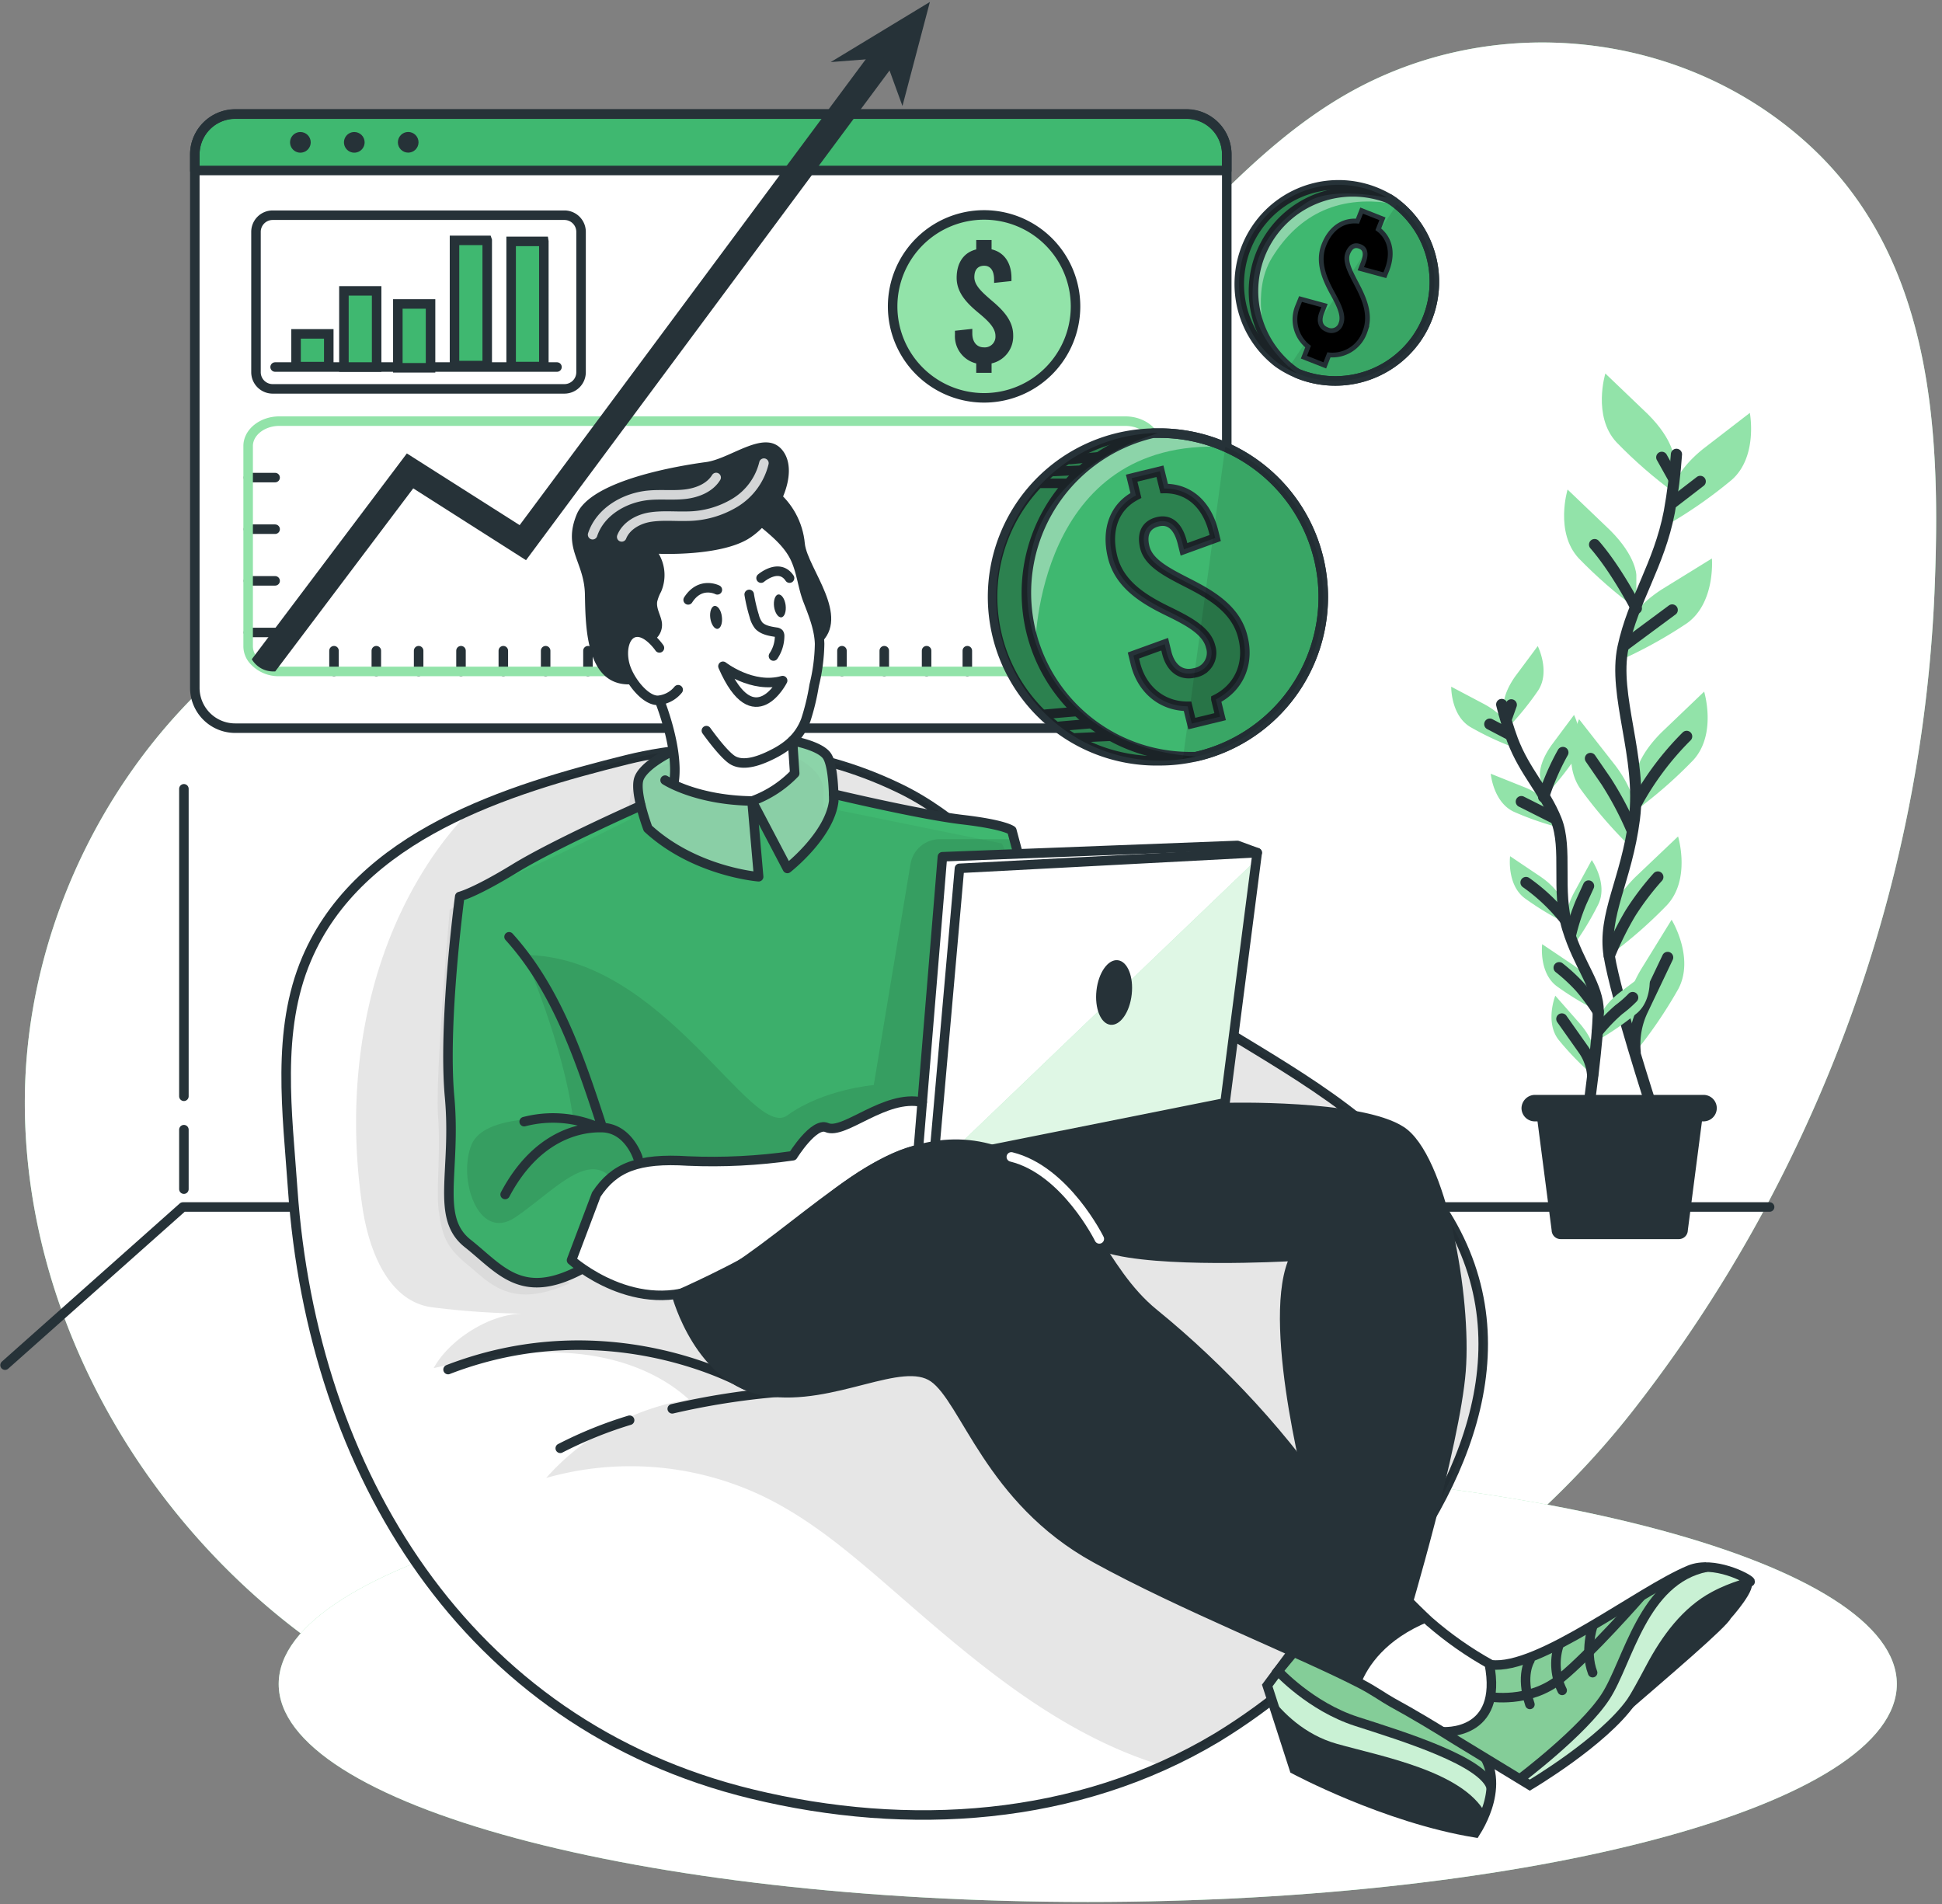 <svg xmlns="http://www.w3.org/2000/svg" xmlns:xlink="http://www.w3.org/1999/xlink" width="204" height="200" fill="none" xmlns:v="https://vecta.io/nano"><rect width="100%" height="100%" fill="#808080" stroke="none"/><style><![CDATA[.B{stroke:#263238}.C{stroke-linejoin:round}.D{stroke-linecap:round}.E{fill:#fff}.F{fill:#263238}.G{stroke-miterlimit:10}.H{fill:#92e3a9}.I{fill:#000}.J{fill:#3fb870}.K{opacity:.3}.L{opacity:.1}.M{stroke-width:1.177}]]></style><g clip-path="url(#A)"><use xlink:href="#B" class="H"/><use xlink:href="#B" opacity=".7" class="E"/><use xlink:href="#C" class="H"/><g class="E"><use xlink:href="#C" opacity=".5"/><use xlink:href="#D"/></g><use xlink:href="#E" class="J"/><g class="B C"><use xlink:href="#D"/><use xlink:href="#E"/></g><path d="M32.64 14.948c.001.215-.062.425-.181.604s-.288.319-.486.402-.417.105-.628.064-.405-.144-.557-.296-.256-.345-.298-.556-.021-.429.061-.628.221-.368.4-.488.389-.183.604-.183c.287 0 .562.114.766.316s.318.477.319.764h0zm5.663 0c.001.215-.062.425-.181.604s-.288.319-.486.402-.417.105-.628.064-.405-.144-.557-.296-.256-.345-.298-.556-.021-.429.061-.628.221-.368.4-.488.389-.183.604-.183c.287 0 .562.114.766.316s.318.477.319.764h0zm4.578 1.085c.288 0 .564-.114.767-.318s.318-.48.318-.767-.114-.564-.318-.768-.48-.318-.767-.318-.564.114-.767.318-.318.48-.318.768.114.564.318.767.48.318.767.318z" class="F"/><g class="B"><g class="C"><path d="M59.289 22.606H28.64a1.75 1.75 0 0 0-1.749 1.749v14.744a1.75 1.75 0 0 0 1.749 1.749h30.649a1.75 1.75 0 0 0 1.749-1.749V24.355a1.75 1.75 0 0 0-1.749-1.749h0z"/><path d="M28.901 38.554h29.607" class="D"/></g><g class="G"><path d="M34.536 35.071H31.1v3.436h3.436v-3.436zm5.028-4.517h-3.436v8h3.436v-8zm5.664 1.374h-3.436v6.706h3.436v-6.706zm5.953-6.678h-3.436v13.152h3.436V25.251zm5.948.104h-3.436v13.152h3.436V25.356z" class="J"/><path d="M103.374 41.791a9.61 9.61 0 0 0 9.607-9.607 9.61 9.61 0 0 0-9.607-9.607 9.61 9.61 0 0 0-9.606 9.607 9.61 9.61 0 0 0 9.606 9.607z" class="H"/></g></g><path d="M104.161 38.175v.986h-1.611v-.986a2.93 2.93 0 0 1-2.237-2.986v-.446l1.825-.199v.474c0 .915.473 1.469 1.218 1.469.161.013.323-.008.476-.064s.291-.143.406-.257.204-.252.261-.403.081-.314.07-.475c0-.877-.82-1.63-1.787-2.431-1.147-.948-2.289-2.076-2.289-3.668s.749-2.668 2.057-2.99v-.991h1.611v.981c1.322.308 2.09 1.422 2.09 3.01v.322l-1.824.194v-.332c0-.948-.375-1.469-1.038-1.469s-1.038.412-1.038 1.199c0 .877.843 1.611 1.791 2.431 1.128.948 2.289 2.076 2.289 3.668a2.91 2.91 0 0 1-2.27 2.962h0 0z" class="F"/><g class="C"><path d="M26.095 50.166H28.9m-2.806 5.422H28.9m-2.806 5.426H28.9m-2.806 5.422H28.9m6.185 4.095v-2.18m4.446 2.18v-2.18m4.445 2.18v-2.18m4.45 2.18v-2.18m4.446 2.18v-2.18m4.446 2.18v-2.18m4.445 2.18v-2.18m4.45 2.18v-2.18m4.445 2.18v-2.18m4.446 2.18v-2.18m4.445 2.18v-2.18m4.45 2.18v-2.18m4.446 2.18v-2.18m4.445 2.18v-2.18m4.445 2.18v-2.18m4.28 2.18v-2.18m4.28 2.18v-2.18m4.275 2.18v-2.18" class="B D"/><path d="M121.488 46.848V67.92c0 1.445-1.469 2.611-3.279 2.611H29.384c-.541.019-1.079-.087-1.572-.309s-.928-.556-1.272-.975a2.24 2.24 0 0 1-.474-1.327V46.848c0-1.422 1.469-2.611 3.28-2.611h88.863c1.81 0 3.279 1.166 3.279 2.611h0z" stroke="#92e3a9"/></g><g class="F"><path d="M94.455 6.038L66.1 44.237 55.256 58.844l-11.848-7.545L28.91 70.531h-.209c-.455 0-.901-.118-1.296-.343a2.61 2.61 0 0 1-.955-.941L42.739 47.63l11.848 7.531 8.109-10.901L92.265 4.45l2.189 1.588h0z"/><path d="M87.261 6.521L97.682.204l-2.882 10.929-1.839-5.057-5.701.446h0z"/></g><g class="B C D"><path d="M185.891 126.787H19.213L.531 143.398m18.787-28.242V82.858"/><path d="M19.318 124.91v-6.246"/></g><g class="H"><path d="M175.858 48.209s0-1.953-2.735-4.682l-4.488-4.294s-1.37 4.488 1.171 7.223c1.866 1.927 3.89 3.692 6.052 5.28v-3.526zm-3.967 12.194s0-1.953-2.735-4.687l-4.488-4.294s-1.365 4.488 1.171 7.223c1.868 1.925 3.892 3.693 6.052 5.284v-3.526h0z"/><path d="M175.682 51.536s.209-1.943 3.214-4.374l4.919-3.791s.882 4.621-1.929 7.057a48.13 48.13 0 0 1-6.573 4.602l.369-3.493h0zm-4.791 14.398s.412-1.896 3.654-4.009l5.284-3.261s.394 4.678-2.644 6.82c-2.227 1.488-4.575 2.787-7.019 3.882l.725-3.431h0zm.905 15.692s0-1.953 2.73-4.682l4.488-4.294s1.37 4.493-1.17 7.223a47.48 47.48 0 0 1-6.048 5.284v-3.531h0zm-.047 3.834s.275-1.934-2.043-5.024l-3.829-4.891s-1.981 4.265.137 7.317a48.14 48.14 0 0 0 5.242 6.076l.493-3.479h0zm-2.697 11.351s0-1.948 2.735-4.683l4.488-4.265s1.37 4.488-1.171 7.218c-1.865 1.928-3.89 3.696-6.052 5.284V96.81zm1.825 10.299s-.474-1.896 1.464-5.213l3.256-5.285s2.455 4 .697 7.285a48 48 0 0 1-4.522 6.635l-.895-3.422z"/></g><g class="B C D M"><path d="M176.104 47.725c-.138 2.031-.387 4.053-.749 6.057-1.08 5.583-3.791 9.185-4.862 14.218s2.024 11.54 1.194 18.01-3.355 10.076-2.644 14.398 4.502 16.019 4.502 16.019"/><path d="M175.659 52.834l2.943-2.265m-2.811-.336l-1.227-2.194m-3.905 19.735l5-3.701m-3.768-.166s-2.057-4.028-4.384-6.701m4.384 27.199a30.62 30.62 0 0 1 5.284-7.052m-5.763 9.792a34.68 34.68 0 0 0-2.692-5.076l-1.649-2.398m1.981 20.735a32.97 32.97 0 0 1 2.223-4.493c.852-1.34 1.813-2.608 2.872-3.791m-2.379 18.389a8.35 8.35 0 0 1 .739-4.322l2.673-5.616"/></g><g class="H"><path d="M157.962 74.284s-.213-1.218 1.204-3.232l2.369-3.185s1.342 2.663.048 4.654c-.961 1.409-2.039 2.734-3.223 3.962l-.398-2.199h0zm3.81 7.232s-.213-1.227 1.204-3.237l2.37-3.18s1.341 2.668.047 4.654a30.06 30.06 0 0 1-3.222 3.962l-.399-2.199h0z"/><path d="M158.431 76.351s-.332-1.194-2.488-2.37l-3.498-1.848s-.052 2.972 1.981 4.218c1.477.852 3.023 1.578 4.621 2.171l-.616-2.171zM163 84.858s-.474-1.152-2.73-2.114l-3.673-1.469s.261 2.972 2.408 3.986a30.57 30.57 0 0 0 4.824 1.673L163 84.858zm1.137 9.929s-.213-1.223-2.222-2.64l-3.285-2.209s-.369 2.972 1.522 4.403a30.26 30.26 0 0 0 4.365 2.64l-.38-2.194h0z"/><path d="M164.578 97.199s-.384-1.18.735-3.37l1.895-3.484s1.707 2.445.711 4.602a30.9 30.9 0 0 1-2.644 4.379l-.697-2.128zm3.431 9.872s.143-1.232 2.067-2.763l3.151-2.37s.541 2.939-1.265 4.484a30.84 30.84 0 0 1-4.204 2.891l.251-2.242h0zm-.507-3.043s-.213-1.227-2.222-2.644L162 99.18s-.37 2.972 1.516 4.403c1.381 1 2.842 1.883 4.37 2.64l-.384-2.195h0zm-.028 6.654s.109-1.241-1.479-3.118l-2.616-2.972s-1.109 2.773.355 4.645c1.082 1.32 2.271 2.549 3.555 3.673l.185-2.228z"/></g><g class="B C D M"><path d="M157.749 74c.308 1.26.687 2.502 1.133 3.72 1.279 3.379 3.365 5.346 4.587 8.389s0 7.455 1.209 11.422 3.199 5.943 3.213 8.744-1.066 10.54-1.066 10.54"/><path d="M158.588 77.161l-2.09-1.095m1.72-.521l.536-1.507m4.592 11.943l-3.536-1.777m2.342-.488a25.08 25.08 0 0 1 2.023-4.673m.204 17.507c-1.166-1.472-2.539-2.768-4.076-3.848m4.673 5.516a21.72 21.72 0 0 1 1.124-3.464l.772-1.687m.929 15.323a18.2 18.2 0 0 1 2.246-2.332c.52-.386 1.009-.812 1.46-1.275m-3.616 1.493a21.19 21.19 0 0 0-1.896-2.574c-.68-.743-1.421-1.429-2.213-2.052m3.517 11.261c-.076-.949-.403-1.86-.948-2.64l-2.285-3.237"/></g><g class="F"><path d="M176.389 130.161h-12.446c-.247 0-.485-.096-.662-.269a.95.95 0 0 1-.286-.655l-1.787-13.772h17.877l-1.786 13.772c-.006.241-.103.471-.272.642s-.398.273-.638.282h0z"/><path d="M178.943 117.792h-17.716c-.368.001-.722-.144-.984-.403a1.4 1.4 0 0 1-.414-.981c.006-.368.155-.72.415-.981s.611-.41.979-.417h17.72a1.4 1.4 0 0 1 .989.406 1.4 1.4 0 0 1 .303.453c.071.169.106.35.106.534s-.037.364-.107.533-.174.322-.304.451a1.39 1.39 0 0 1-.453.3c-.169.069-.351.105-.534.105h0z"/></g><path d="M139.005 62.706c-.001 3.89-1.319 7.664-3.741 10.708a17.21 17.21 0 0 1-9.591 6.055h-.052c-.45.1-.901.19-1.365.256a17.58 17.58 0 0 1-2.46.175c-4.498-.016-8.811-1.793-12.015-4.95a17.21 17.21 0 0 1-.445-24.063c3.085-3.273 7.33-5.208 11.825-5.39h.474a.82.82 0 0 1 .152 0 1.09 1.09 0 0 1 .175 0c2.322.015 4.616.507 6.739 1.445a17.2 17.2 0 0 1 7.499 6.347 17.21 17.21 0 0 1 2.805 9.416h0z" class="J"/><path opacity=".4" d="M128.711 46.948c-19.872-1.033-19.967 21.028-19.967 21.028s-3.033-7.199 1.919-15.166c2.768-4.46 7.583-6.426 11.309-7.298 2.321.012 4.614.501 6.739 1.436h0 0z" class="E"/><g class="B"><g class="C"><path d="M139.005 62.706a17.21 17.21 0 0 1-3.756 10.731c-2.432 3.048-5.827 5.18-9.628 6.046a16.92 16.92 0 0 1-3.825.431 17.21 17.21 0 0 1-12.261-4.816c-3.287-3.168-5.18-7.511-5.265-12.075s1.649-8.974 4.816-12.261 7.511-5.181 12.075-5.265h.635c4.564.001 8.94 1.815 12.167 5.042s5.04 7.603 5.042 12.167h0z"/><path d="M139.005 62.706a17.21 17.21 0 0 1-3.756 10.731c-2.432 3.048-5.827 5.18-9.628 6.046h-.635a17.21 17.21 0 0 1-17.06-15.288c-.472-4.198.615-8.422 3.056-11.87a17.21 17.21 0 0 1 10.179-6.828h.635c4.564.001 8.94 1.815 12.167 5.042s5.041 7.603 5.042 12.167h0z"/></g><path d="M127.725 73.46l.446 1.82-2.977.725-.445-1.815c-2.664 0-4.801-1.73-5.484-4.507l-.203-.825 3.284-1.19.209.858c.412 1.687 1.526 2.498 2.914 2.156.305-.047.596-.161.853-.331a2.12 2.12 0 0 0 .635-.658 2.13 2.13 0 0 0 .214-1.774c-.398-1.621-2.256-2.635-4.408-3.683-2.545-1.232-5.171-2.796-5.891-5.739-.701-2.872.18-5.265 2.45-6.45l-.445-1.82 2.971-.725.446 1.815c2.583-.038 4.507 1.663 5.213 4.602l.147.597-3.28 1.19-.165-.659c-.436-1.787-1.356-2.54-2.579-2.242s-1.729 1.232-1.374 2.682c.398 1.621 2.28 2.597 4.408 3.687 2.516 1.275 5.17 2.796 5.891 5.735.725 2.829-.432 5.351-2.83 6.55h0z" class="G"/></g><path d="M127.725 73.46l.446 1.82-2.977.725-.445-1.815c-2.664 0-4.801-1.73-5.484-4.507l-.203-.825 3.284-1.19.208.858c.413 1.687 1.527 2.498 2.915 2.156.305-.047.596-.161.853-.331a2.12 2.12 0 0 0 .635-.658 2.13 2.13 0 0 0 .302-.864c.037-.306.006-.617-.088-.91-.399-1.621-2.256-2.635-4.408-3.683-2.545-1.232-5.171-2.796-5.891-5.739-.701-2.872.18-5.265 2.45-6.45l-.445-1.82 2.971-.725.446 1.815c2.583-.038 4.507 1.663 5.213 4.602l.147.597-3.28 1.19-.166-.659c-.436-1.787-1.355-2.54-2.578-2.242s-1.73 1.232-1.374 2.682c.398 1.621 2.279 2.597 4.407 3.687 2.517 1.275 5.171 2.796 5.891 5.735.726 2.829-.431 5.351-2.829 6.55h0z" class="I K"/><path d="M113 77.503l3.635-.166m-5.384-1.043l3.171-.27m-4.593-1.005l3.171-.27m-3.607-23.976h2.716m-1.374-1.251l2.706-.123m-1.01-1.133l2.853-.27" class="B C D"/><g class="I"><path d="M125.673 79.469h-.052c-1.255.289-2.538.434-3.825.431-4.498-.016-8.811-1.793-12.015-4.95a17.21 17.21 0 0 1-.445-24.063c3.085-3.273 7.33-5.208 11.825-5.39h.474c-4.194 1.322-11.232 4.701-13.114 11.749-2.658 10.014 3.327 21.384 17.152 22.223h0z" class="K"/><path d="M139.005 62.706c-.001 3.89-1.319 7.664-3.741 10.708a17.21 17.21 0 0 1-9.591 6.055h-.052c-.45.1-.901.19-1.365.256l4.455-32.791c3.063 1.344 5.668 3.552 7.496 6.353a17.21 17.21 0 0 1 2.798 9.419z" class="L"/></g><path d="M148.768 35.616a10.43 10.43 0 0 1-5.602 3.988c-2.265.658-4.686.528-6.867-.367l-.062-.028c-.324-.142-.64-.3-.948-.474-.348-.187-.683-.396-1.005-.626-2.099-1.603-3.512-3.944-3.952-6.548a10.43 10.43 0 0 1 7.842-11.875 10.43 10.43 0 0 1 7.575 1.064l.232.147c.109.062.213.137.322.213l.474.356a10.43 10.43 0 0 1 1.991 14.152h0z" class="J"/><path opacity=".4" d="M133.062 35.758s-1.702-5.009.559-8.697c2.843-4.621 7.199-6.73 13.128-5.592 0 0-3.213-2.171-8.593-.63s-8.265 8.943-5.094 14.919z" class="E"/><g class="B"><g class="C"><path d="M148.768 35.621a10.43 10.43 0 0 1-5.604 3.983c-2.265.656-4.685.525-6.865-.372-.72-.294-1.404-.669-2.038-1.119-2.113-1.621-3.525-3.988-3.948-6.617a10.43 10.43 0 0 1 8.054-11.839 10.43 10.43 0 0 1 7.605 1.242l.317.209c2.25 1.598 3.773 4.023 4.238 6.744s-.168 5.514-1.759 7.768h0z"/><path d="M148.768 35.621a10.43 10.43 0 0 1-5.604 3.983c-2.265.656-4.685.525-6.865-.372l-.318-.209c-2.059-1.492-3.501-3.686-4.056-6.168a10.43 10.43 0 0 1 1.044-7.308c1.228-2.227 3.227-3.929 5.622-4.785s5.019-.807 7.381.137l.317.209a10.42 10.42 0 0 1 4.238 6.744c.465 2.72-.168 5.514-1.759 7.768h0z"/></g><use xlink:href="#F" class="G"/></g><g class="I"><use xlink:href="#F" class="K"/><path d="M145.725 20.754c-2.844-.507-6.445-.787-8.389.474-3.568 2.289-5.791 5.175-5.758 9.853s4.403 7.957 4.403 7.957l.256.185c-.697-.291-1.36-.658-1.976-1.095a10.43 10.43 0 0 1-3.953-6.549c-.44-2.605.125-5.279 1.581-7.484a10.42 10.42 0 0 1 6.262-4.392c2.568-.618 5.275-.238 7.574 1.064v-.014h0z" class="K"/><path d="M148.768 35.616a10.43 10.43 0 0 1-5.602 3.988c-2.265.658-4.686.528-6.867-.367l-.062-.028a10.66 10.66 0 0 1-.948-.474l11.46-17.265c2.075 1.657 3.439 4.044 3.814 6.674a10.43 10.43 0 0 1-1.795 7.474h0z" class="L"/></g><use xlink:href="#G" class="H"/><use xlink:href="#G" opacity=".4" class="E"/><g class="B"><path d="M111.848 96.46l-1.668-1.365c-5.213-4.318-9.64-9.417-15.839-12.36-8.864-4.255-18.932-5.294-28.479-2.938-12.545 3.114-28.104 7.91-33.649 20.92-3.237 7.583-2.014 16.227-1.464 24.218 2.057 29.568 18.066 56.203 48.242 63.516 16.417 3.981 34.124 2.891 48.849-5.933 5.893-3.59 11.152-8.13 15.564-13.436 9.81-11.659 17.355-27.252 8.422-41.574-5.602-9.005-14.583-14.033-23.361-19.384-5.785-3.523-11.336-7.42-16.616-11.663h0z" class="G"/><path d="M66.138 149.185a43.37 43.37 0 0 0-7.284 2.948m22.664-5.877c-3.67.317-7.313.896-10.9 1.73m7.701-2.488s-14.161-8.237-31.251-1.635" class="C D"/></g><path d="M143.403 169.081c-4.412 5.306-9.671 9.846-15.564 13.436-1.837 1.098-3.736 2.089-5.687 2.966-1.541-.472-3.055-1.027-4.536-1.663-8.843-3.792-16.265-10.204-23.516-16.526-4.374-3.792-8.82-7.678-14.057-10.176-7.082-3.348-15.139-4.012-22.673-1.867 3.897-4.398 9.194-7.313 14.995-8.251-3.744-3.408-8.953-4.839-14.014-4.929s-7.848.531-12.796 1.64c1.654-3.043 6.043-5.796 9.507-5.716a86.04 86.04 0 0 1-9.848-.696c-4.469-.721-6.469-5.981-7.137-10.455-1.848-12.323.024-25.446 6.749-35.92 1.332-2.089 2.872-4.038 4.597-5.815 5.374-2.393 11.18-4 16.455-5.313 9.546-2.358 19.615-1.319 28.479 2.938 6.203 2.943 10.62 8.057 15.838 12.365l1.669 1.36a156.4 156.4 0 0 0 16.587 11.663c8.773 5.351 17.754 10.398 23.36 19.384 8.948 14.322 1.403 29.915-8.407 41.574h0z" class="I L"/><path d="M148.341 168.72c2.658 2.209 5.438 4.266 8.327 6.162 5.635.379 3.109 7.189 3.109 7.189l-4.824 3.104s-8.261-6.564-12.773-8.692 6.161-7.763 6.161-7.763z" class="E"/><use xlink:href="#H" class="I K"/><use xlink:href="#H" class="J"/><g class="I"><path opacity=".05" d="M107.234 98.39s-.772-7.644-2.005-9.791l-18.71-3.811v-1.45s.431-2.521-3.739-4.1-12.862.474-15.104 2.171-1.422 4.616-1.422 4.616-7.536 3.806-10.92 5.256a86.52 86.52 0 0 0-8.09 4.265s-1.536 17.574-1.232 21.654-.247 7.92.104 10.181.626 3.545 2.995 5.469 4.526 4.739 10.739 1.948l-.867-.688 40.9-13.777 7.351-21.943h0z"/><path d="M106.54 88.152h-7.829c-.736.001-1.448.263-2.009.739s-.936 1.136-1.057 1.863l-3.858 23.222s-5.313.441-9.076 3.185-13.019-16.834-27.644-16.844c0 0 4.209 9.621 5.142 17.299 0 0-9.142-.995-10.659 2.583s.687 10.284 4.555 7.687 7.507-6.929 10.09-4.189 14.123 4.213 14.123 4.213l17.758-8.953 6.886-3.237 3.578-27.568z" class="L"/></g><path opacity=".4" d="M81.682 76.64s4.445 1.232 5.166 2.725.645 5.27.645 5.27c-1.079 2.525-2.713 4.773-4.782 6.578l-3.318-6.578.299 7.46s-6.294-1.047-8.967-3.057l-2.668-2.014s-1.152-3.791-.986-5.076 4.967-3.891 4.967-3.891l9.645-1.417h0z" class="E"/><g class="H"><path d="M155.73 191.668c-.123-.27 1.825-3.71.298-7.213s-3.957-2.151-3.957-2.151-6.924-4.408-9.834-5.801c-2.097-1.053-4.116-2.254-6.043-3.593l-3.075 4.142 2.843 8.797 19.768 5.819h0z"/><path d="M151.82 182.09l8.891 5.431s6.251-4.009 9.232-6.777 9.678-8.663 9.678-8.663l4.265-5.74s-2.957-3.658-7.886-.72c-6.37 3.791-14.137 9.299-19.317 9.246 0 0 1.018 6.365-4.83 7.223"/></g><g class="E"><path d="M80.175 53.664s4.033 6.104 4.768 8.081 1.327 4.9 1.18 6.308-1.626 8.948-2.37 9.166l-.716.81.474 3.194s-3.156 5.455-12.436 1.455c0 0-.36-6.37-1.488-8.37s-2.815.379-4.507-5.398 3.697-11.848 3.697-11.848l11.398-3.398h0z"/><path opacity=".5" d="M180.014 164.559s-4.573.797-6.057 3.503-4.331 7.734-5.303 10.166-9.005 8.303-9.005 8.303l1.067.99s6.54-4.042 10.488-7.886 12.654-13.512 12.654-13.512-.626-.621-3.844-1.564h0zm-45.763 10.972l-1.133 1.521 3.479 7.213 19.133 6.877.886-2.801s.294-2.843-6.422-5.004-10.81-3.588-12.72-5.072-3.223-2.734-3.223-2.734z"/><path d="M71.09 121.957s-5.858-.881-8.592 3.91-2.455 6.868-2.455 6.868 3.872 3.516 9.194 3.317 13.071-6.294 15.597-8.279 8.896-7.669 13.242-6.493l.474-4.109s-.427-1.844-4.142-1.346-5.175 2.616-6.374 2.616-2.332-1.152-4.739 2.962c-.005 0-8.455 1.498-12.204.554h0z"/></g><path d="M78.701 62.441a16.95 16.95 0 0 0 .531 2.27 2.64 2.64 0 0 0 .474 1c.446.474 1.166.597 1.825.697a.5.5 0 0 1 .294.123c.053.085.078.184.071.284-.004.746-.228 1.475-.645 2.095" class="B C D"/><path d="M138.18 170.616l-3.929 4.896s4.313 3.986 8.777 5.464 12.28 4.266 13.588 6.413l-.502-2.555-15.029-9.289c-.83-.544-1.523-1.271-2.026-2.126a6.47 6.47 0 0 1-.879-2.803zm13.64 11.474l7.825 4.441s3.862-2.645 5.758-4.593 4.232-4.109 5.687-8.473c1.986-6.034 7.673-8.906 7.673-8.906s-7.91 3.725-12.028 6.635-8.133 4.143-10.465 3.944c-.024.014 1.849 5.938-4.45 6.952z" class="I L"/><path d="M75.943 69.986s3.076 2.412 6.27 1.507c0 0-3.014 5.972-6.27-1.507z" class="B C E"/><path d="M75.829 64.772c.09.663-.114 1.237-.446 1.284s-.678-.474-.768-1.123.109-1.237.445-1.284.697.46.768 1.123zm6.697-1.209c.085.668-.114 1.242-.445 1.284s-.683-.474-.768-1.118.109-1.242.446-1.284.678.455.768 1.118z" class="F"/><path d="M75.355 61.957s-1.791-.924-3.066 1.057m7.659-2.289s1.896-1.626 2.991 0M69.27 68.057s-1.152-1.701-2.37-1.649-1.701 1.758-1.265 3.408 2.251 3.953 3.626 3.735a3.05 3.05 0 0 0 1.976-1.1m9.076-17.412c1.294 1.076 2.663 2.247 3.318 3.829.578 1.346.706 2.844 1.237 4.204.564 1.455 1.18 2.976 1.228 4.564a19.34 19.34 0 0 1-.574 4.355 23.99 23.99 0 0 1-.877 3.645c-.64 1.701-1.82 2.749-3.403 3.554-1.152.588-3.071 1.422-4.318.635-.725-.474-1.815-1.829-2.72-3.076M69.27 73.55s2.038 4.995 1.545 8.507" class="B C D"/><g class="F"><path d="M68.749 67.218c.271-.201.486-.468.624-.776s.194-.647.163-.983c-.076-.768-.607-1.479-.502-2.246a4.13 4.13 0 0 1 .408-1.052 4.41 4.41 0 0 0-.246-3.991s6.474.303 9.507-1.626 5.346-6.862 3.512-9.218-5.408.858-8.057 1.213-12.071 1.858-13.573 5.488.787 4.934.858 8.398.071 10.028 5.251 9.427c0 0-1.938-2.507-.592-5.09.915-1.085 2.649.455 2.649.455z"/><path d="M81.446 51.422c.879.685 1.608 1.543 2.141 2.521s.859 2.056.958 3.166c.289 2.597 4.896 7.645 1.573 10.521 0 0-.772-3.057-1.227-4.564s-1.038-4.265-1.801-5.213-4.81-4.265-4.81-4.265l3.166-2.166h0z"/></g><g class="B C D"><path d="M69.867 81.948s3.194 2.104 9.128 2.19l.697 7.957s-6.673-.507-11.635-5.071c0 0-1.341-3.55-.986-5.076s3.545-3.038 3.545-3.038m12.673-.521l.19 2.844a11.76 11.76 0 0 1-4.484 2.915l3.716 7.076s4.431-3.45 4.872-7.076c0 0 .038-3.711-.735-4.773s-3.588-1.559-3.588-1.559"/></g><path opacity=".8" d="M65.308 56.398c.474-1.19 1.773-1.896 3.038-2.085s2.564-.057 3.844-.09c1.772-.014 3.507-.505 5.024-1.422a6.71 6.71 0 0 0 1.929-1.774c.52-.712.896-1.52 1.104-2.378m-17.995 7.517c.801-2.431 3.398-3.934 5.953-4.147 1.265-.109 2.545.038 3.791-.109s2.573-.668 3.232-1.753" stroke="#fff" class="C D"/><path d="M60.905 133.422c-6.161 3.194-8.351-.095-11.782-2.815s-1.18-7.583-1.896-15.379 1.066-21.057 1.066-21.057 1.536-.351 5.796-2.957 13.227-6.578 13.227-6.578m-.308 36.986s-.976-3.095-3.735-3.175-7.109 1.161-10.209 7.023m9.578-7.208c-.171-.012-.34-.052-.498-.119a12 12 0 0 0-7.081-.322m-1.588-19.417c5.019 5.545 7.464 12.881 9.782 19.99m24.322-34.981s9.1 2.171 13.545 2.687 5.166 1.137 5.166 1.137l.829 3.1" class="B C D"/><path d="M129.986 88.806l-30.991 1.189-2.531 31.872h5.308l26.909-6.023 3.384-26.275-2.08-.763h0z" class="E"/><path d="M98.076 122.81l33.896-32.488-3.29 25.522-30.606 6.966z" class="H"/><path opacity=".7" d="M98.076 122.81l33.896-32.488-3.29 25.522-30.606 6.966z" class="E"/><path d="M98.076 121.957l2.711-30.744 31.279-1.645-3.384 26.275-30.606 6.113z" class="B C"/><path d="M118.881 104.464c-.208 1.873-1.208 3.294-2.232 3.181s-1.677-1.73-1.469-3.602 1.213-3.294 2.237-3.18 1.678 1.729 1.464 3.601zm9.801 11.38s14.323-.408 18.801 2.549 7.109 17.787 6.489 25.664-6.024 25.952-6.024 25.952l-10.351-11.715s-5.099-18.54-2.317-25.801c0 0-13.745.772-19.157-.924 0 0-4.848-7.939-13.161-10.564l25.72-5.161h0z" class="F"/><path d="M150.133 170.318c-3.677-3.433-6.978-7.246-9.849-11.375-5.009-7.739-11.933-15.166-19.056-20.962-5.74-4.654-7.038-12.237-14.119-16.043-11.73-6.289-21.872 6.209-25.663 8.74s-10.355 5.398-10.355 5.398 2.398 9.005 9.441 10.071 14.166-3.792 17.536-1.446 5.863 12.82 16.991 18.958c9.095 5.014 21.488 9.905 27.881 13.204 1.422.739 2.484 1.516 3.29 1.957 2.208 1.204 4.568 2.621 6.796 4.024l7.673 4.673s7.701-4.555 10.658-8.754c.394-.564 1.214-2.066 1.982-3.517 1.673-3.17 3.791-6.014 6.725-7.583 2.028-1.094 3.834-1.421 3.791-1.535-.194-.36-3.872-2.242-6.37-1.213-5.289 2.185-15.862 10.578-20.853 9.952-2.321-1.281-4.499-2.807-6.497-4.549h0z" class="B G"/><path d="M150.133 170.317c-4.612 1.863-6.469 4.74-7.18 6.55-6.394-3.317-18.787-8.189-27.882-13.204-11.128-6.161-13.602-16.616-16.99-18.957s-10.517 2.531-17.535 1.446-9.455-10.081-9.455-10.081 6.569-2.844 10.36-5.374 12.535-15.034 25.659-8.74c7.246 3.474 8.379 11.375 14.119 16.043 7.109 5.777 14.047 13.223 19.056 20.962 2.864 4.129 6.166 7.937 9.849 11.355h0 0z" class="F"/><g class="C D"><path d="M115.479 130.137s-3.55-7.213-9.242-8.611" stroke="#fff"/><g class="B"><path d="M96.872 115.777c-3.915-.853-8.213 3.474-10.024 2.664-1.346-.602-3.559 2.962-3.559 2.962-3.643.526-7.328.712-11.005.554-5.275-.336-7.773.692-9.64 3.512l-2.607 6.905s6.877 6.162 14.218 2.574 17.095-14.412 23.815-14.375"/></g></g><path d="M151.521 181.905s6.427.526 4.92-7.151" class="B G"/><path d="M181.806 170.01c-.474.947-6.365 5.962-11.441 10.346 0-.067 1.422-2.745 2.009-3.887 1.351-2.521 4.839-9.436 11.479-10.346.943.569-2.047 3.887-2.047 3.887h0z" class="F"/><path d="M179.28 164.611c-6.716 1.337-8.242 9.953-10.626 13.616s-9.005 8.645-9.005 8.645m-3.621-2.199c1.095 2 .579 4.322 0 5.777-.283.723-.635 1.416-1.052 2.071-9.507-1.564-19.014-6.673-19.014-6.673l-2.45-7.583-.393-1.213 3.691-4.971" class="B G"/><path d="M156.028 190.45c-.283.723-.635 1.416-1.052 2.071-9.507-1.564-19.014-6.673-19.014-6.673l-2.45-7.583c1.227 1.602 3.502 3.948 6.915 4.91 4.63 1.313 13.175 2.849 15.601 7.275h0z" class="F"/><g class="B"><path d="M96.465 120.758l2.531-30.763 30.991-1.189 2.08.763" class="C D"/><path d="M156.398 178.227s4.237.759 7.493-1.895 8.502-8.659 8.502-8.659" class="G"/><path d="M160.711 174.408s-1.024 1.54 0 4.63m3.005-6.104c-.466 1.536-.329 3.192.384 4.63m3.199-6.706s-.858 2.573 0 4.844" class="C D"/><path d="M137.649 171.441l-3.398 4.09s3.422 3.739 8.251 5.294 13.455 4.194 14.171 7.004" class="G"/></g></g><defs><clipPath id="A"><path d="M0 0h203.791v200H0z" class="E"/></clipPath><path id="B" d="M141.474 9.872C131.133 15.787 123.839 25.735 115 33.72a85.16 85.16 0 0 1-38.825 19.905c-11.848 2.564-24.227 2.602-35.644 6.635C18.256 68.076 3 91.27 2.616 114.853s13.033 46.446 32.754 59.375c6.716 4.405 14.069 7.754 21.801 9.928 14.502 4.081 29.881 3.901 44.867 2.342 25.886-2.697 53.024-17.398 69.341-38.124a148.67 148.67 0 0 0 18.313-30.071 149.98 149.98 0 0 0 13.516-55.995c.688-16.588 0-34.976-13.161-47.066S156.9 1.043 141.474 9.872z"/><path id="C" d="M114.265 199.787c46.939 0 84.991-10.249 84.991-22.891s-38.052-22.891-84.991-22.891-84.99 10.248-84.99 22.891 38.052 22.891 84.99 22.891z"/><path id="D" d="M124.626 11.991h-99.92a4.24 4.24 0 0 0-4.242 4.242v56.014a4.24 4.24 0 0 0 4.242 4.242h99.92a4.24 4.24 0 0 0 2.999-1.242c.795-.795 1.242-1.874 1.242-2.999V16.232c0-1.125-.447-2.204-1.242-2.999a4.24 4.24 0 0 0-2.999-1.242h0z"/><path id="E" d="M128.867 16.232v1.678H20.465v-1.678c0-1.127.446-2.208 1.241-3.008s1.874-1.251 3.001-1.258h99.939c.557.002 1.109.114 1.623.329s.981.531 1.373.927a4.24 4.24 0 0 1 .914 1.383c.209.516.316 1.069.312 1.627v-.001z"/><path id="F" d="M139.436 37.005l-.412 1.052-1.725-.678.412-1.057a3.38 3.38 0 0 1-1.311-1.864c-.208-.755-.146-1.558.173-2.273l.19-.474 2.038.555-.194.502c-.384.976-.124 1.763.682 2.081.167.083.351.129.538.135a1.29 1.29 0 0 0 .994-.426 1.3 1.3 0 0 0 .274-.482c.369-.948-.195-2.09-.891-3.355-.825-1.498-1.574-3.185-.905-4.891s1.929-2.54 3.459-2.332l.417-1.052 1.721.678-.413 1.047c1.29.881 1.645 2.37.977 4.099l-.138.341-2.038-.555.152-.384c.408-1.033.218-1.73-.474-2.009s-1.284 0-1.616.848c-.37.948.223 2.076.891 3.355.801 1.512 1.578 3.189.91 4.891a3.36 3.36 0 0 1-1.444 1.802c-.68.411-1.483.569-2.267.444h0 0z"/><path id="G" d="M143.403 169.081c-4.412 5.306-9.671 9.846-15.564 13.436-1.837 1.098-3.736 2.089-5.687 2.966-13.465 6.053-28.811 6.446-43.162 2.967-30.175-7.313-46.185-33.948-48.218-63.516-.545-7.991-1.768-16.621 1.469-24.223s9.782-12.322 17.185-15.602c5.374-2.393 11.18-4 16.455-5.313 9.546-2.358 19.615-1.319 28.479 2.938 6.204 2.943 10.621 8.057 15.839 12.365l1.668 1.36a156.41 156.41 0 0 0 16.588 11.663c8.772 5.351 17.753 10.398 23.36 19.384 8.943 14.322 1.398 29.915-8.412 41.574z"/><path id="H" d="M108.299 97.014s-.773-7.645-2.005-9.791l-18.711-3.81v-1.45s.431-2.521-3.739-4.1-12.863.474-15.104 2.171-1.422 4.616-1.422 4.616-7.535 3.806-10.919 5.256a86.47 86.47 0 0 0-8.09 4.265s-1.535 17.573-1.232 21.654-.246 7.919.104 10.18.626 3.545 2.995 5.469 4.526 4.739 10.739 1.948l-.867-.687 40.901-13.778 7.351-21.943z"/></defs></svg>